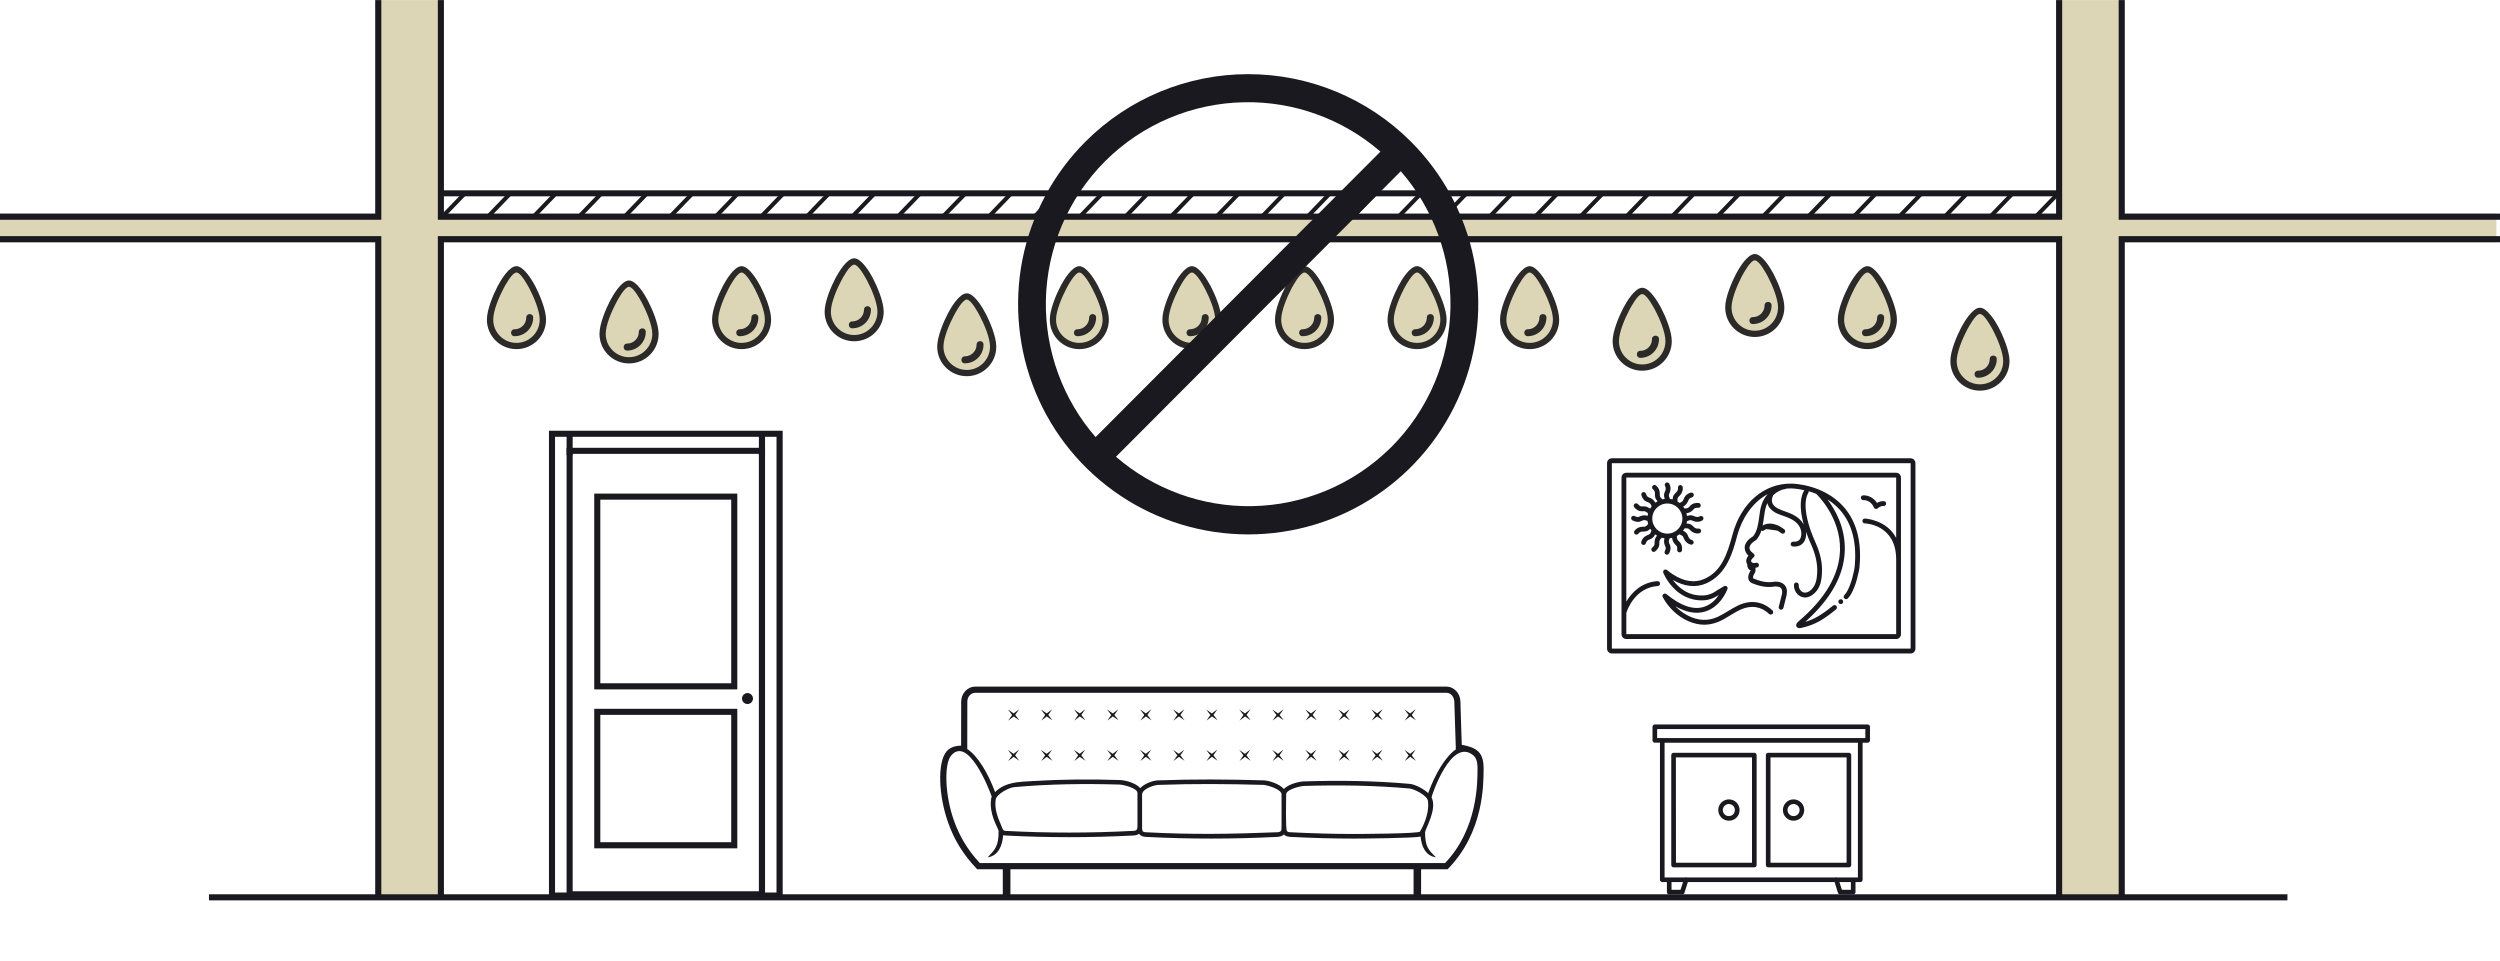<?xml version="1.0" encoding="UTF-8"?>
<!DOCTYPE svg PUBLIC "-//W3C//DTD SVG 1.1//EN" "http://www.w3.org/Graphics/SVG/1.1/DTD/svg11.dtd">
<!-- Creator: CorelDRAW 2020 (64-Bit) -->
<svg xmlns="http://www.w3.org/2000/svg" xml:space="preserve" width="1501px" height="577px" version="1.1" style="shape-rendering:geometricPrecision; text-rendering:geometricPrecision; image-rendering:optimizeQuality; fill-rule:evenodd; clip-rule:evenodd"
viewBox="0 0 29201000 11223000"
 xmlns:xlink="http://www.w3.org/1999/xlink"
 xmlns:xodm="http://www.corel.com/coreldraw/odm/2003">
 <defs>
  <style type="text/css">
   <![CDATA[
    .str0 {stroke:#19191F;stroke-width:71000;stroke-miterlimit:22.926}
    .fil0 {fill:none}
    .fil4 {fill:#2B2A29}
    .fil2 {fill:#19191F}
    .fil3 {fill:#DCD6B6}
    .fil1 {fill:#19191F;fill-rule:nonzero}
   ]]>
  </style>
 </defs>
 <g id="Слой_x0020_1">
  <rect class="fil0" width="29159000" height="11223000"/>
  <path class="fil1" d="M11391000 8019000l5503000 0c46000,0 86000,20000 116000,52000l0 0c29000,31000 47000,74000 48000,121000l16000 506000c172000,34000 260000,82000 255000,291000 -2000,159000 8000,727000 -420000,1163000 -2518000,0 -5420000,0 -5495000,0 -171000,-177000 -271000,-354000 -337000,-538000 -117000,-323000 -129000,-712000 -21000,-838000 37000,-43000 90000,-66000 170000,-68000l1000 -515000c0,-92000 71000,-174000 164000,-174000l0 0zm5144000 736000l-46000 66000 49000 64000 -66000 -46000 -64000 49000 46000 -66000 -49000 -64000 66000 46000 64000 -49000zm-386000 0c-15000,22000 -30000,44000 -46000,66000 17000,21000 33000,43000 49000,64000 -22000,-15000 -44000,-31000 -66000,-46000 -21000,16000 -43000,33000 -64000,49000 15000,-22000 31000,-44000 46000,-66000 -16000,-22000 -33000,-43000 -49000,-64000 22000,15000 44000,30000 66000,46000 22000,-17000 43000,-33000 64000,-49000l0 0zm-386000 0c-15000,22000 -30000,44000 -46000,66000 17000,21000 33000,43000 49000,64000 -22000,-15000 -44000,-31000 -66000,-46000 -21000,16000 -43000,33000 -64000,49000 15000,-22000 31000,-44000 46000,-66000 -16000,-22000 -33000,-43000 -49000,-64000 22000,15000 44000,30000 66000,46000 22000,-17000 43000,-33000 64000,-49000l0 0zm-386000 0c-15000,22000 -30000,44000 -46000,66000 17000,21000 33000,43000 49000,64000 -22000,-15000 -44000,-31000 -66000,-46000 -21000,16000 -43000,33000 -64000,49000 15000,-22000 31000,-44000 46000,-66000 -16000,-22000 -33000,-43000 -49000,-64000 22000,15000 44000,30000 66000,46000 22000,-17000 43000,-33000 64000,-49000zm-386000 0c-15000,22000 -30000,44000 -46000,66000 17000,21000 33000,43000 49000,64000 -22000,-15000 -44000,-31000 -66000,-46000 -21000,16000 -43000,33000 -64000,49000 15000,-22000 31000,-44000 46000,-66000 -16000,-22000 -33000,-43000 -49000,-64000 22000,15000 44000,30000 66000,46000 22000,-17000 43000,-33000 64000,-49000l0 0zm-386000 0c-15000,22000 -30000,44000 -46000,66000 17000,21000 33000,43000 49000,64000 -22000,-15000 -44000,-31000 -66000,-46000 -21000,16000 -43000,33000 -64000,49000 15000,-22000 31000,-44000 46000,-66000 -16000,-22000 -33000,-43000 -49000,-64000 22000,15000 44000,30000 66000,46000 22000,-17000 43000,-33000 64000,-49000l0 0zm-386000 0c-15000,22000 -30000,44000 -46000,66000 17000,21000 33000,43000 49000,64000 -22000,-15000 -44000,-31000 -66000,-46000 -21000,16000 -43000,33000 -64000,49000 15000,-22000 31000,-44000 46000,-66000 -16000,-22000 -33000,-43000 -49000,-64000 22000,15000 44000,30000 66000,46000 22000,-17000 43000,-33000 64000,-49000zm-386000 0c-15000,22000 -30000,44000 -46000,66000 17000,21000 33000,43000 49000,64000 -22000,-15000 -44000,-31000 -66000,-46000 -21000,16000 -43000,33000 -64000,49000 15000,-22000 31000,-44000 46000,-66000 -16000,-22000 -33000,-43000 -49000,-64000 22000,15000 44000,30000 66000,46000 22000,-17000 43000,-33000 64000,-49000l0 0zm-386000 0c-15000,22000 -30000,44000 -46000,66000 17000,21000 33000,43000 49000,64000 -22000,-15000 -44000,-31000 -66000,-46000 -21000,16000 -43000,33000 -64000,49000 15000,-22000 31000,-44000 46000,-66000 -16000,-22000 -33000,-43000 -49000,-64000 22000,15000 44000,30000 66000,46000 22000,-17000 43000,-33000 64000,-49000l0 0zm-386000 0c-15000,22000 -30000,44000 -45000,66000 16000,21000 32000,43000 48000,64000 -22000,-15000 -44000,-31000 -66000,-46000 -21000,16000 -43000,33000 -64000,49000 15000,-22000 31000,-44000 46000,-66000 -16000,-22000 -33000,-43000 -49000,-64000 22000,15000 44000,30000 66000,46000 22000,-17000 43000,-33000 64000,-49000zm-386000 0c-15000,22000 -30000,44000 -45000,66000 16000,21000 32000,43000 48000,64000 -22000,-15000 -44000,-31000 -66000,-46000 -21000,16000 -43000,33000 -64000,49000 15000,-22000 31000,-44000 46000,-66000 -16000,-22000 -33000,-43000 -49000,-64000 22000,15000 44000,30000 66000,46000 22000,-17000 43000,-33000 64000,-49000l0 0zm-386000 0c-15000,22000 -30000,44000 -46000,66000 17000,21000 33000,43000 49000,64000 -22000,-15000 -44000,-31000 -66000,-46000 -21000,16000 -43000,33000 -64000,49000 15000,-22000 31000,-44000 46000,-66000 -16000,-22000 -33000,-43000 -49000,-64000 22000,15000 44000,30000 66000,46000 22000,-17000 43000,-33000 65000,-49000l-1000 0zm-386000 0l-46000 66000 49000 64000 -66000 -46000 -64000 49000 46000 -66000 -49000 -64000 66000 46000 64000 -49000zm4633000 -472000l-46000 66000 48000 64000 -66000 -46000 -64000 49000 46000 -66000 -49000 -64000 66000 46000 65000 -49000zm-386000 0c-16000,22000 -31000,44000 -46000,66000 16000,21000 32000,43000 48000,64000 -22000,-15000 -44000,-30000 -66000,-46000 -21000,16000 -42000,33000 -64000,49000 15000,-22000 31000,-44000 46000,-66000 -16000,-22000 -32000,-43000 -49000,-64000 22000,15000 44000,30000 66000,46000 22000,-17000 43000,-33000 65000,-49000l0 0zm-386000 0c-16000,22000 -31000,44000 -46000,66000 16000,21000 32000,43000 49000,64000 -23000,-15000 -45000,-30000 -67000,-46000 -21000,16000 -42000,33000 -64000,49000 15000,-22000 31000,-44000 46000,-66000 -16000,-22000 -32000,-43000 -49000,-64000 22000,15000 44000,30000 66000,46000 22000,-17000 43000,-33000 65000,-49000l0 0zm-386000 0c-16000,22000 -31000,44000 -46000,66000 16000,21000 32000,43000 49000,64000 -23000,-15000 -45000,-30000 -67000,-46000 -21000,16000 -42000,33000 -64000,49000 15000,-22000 31000,-44000 46000,-66000 -16000,-22000 -33000,-43000 -49000,-64000 22000,15000 44000,30000 66000,46000 22000,-17000 43000,-33000 65000,-49000l0 0zm-386000 0c-16000,22000 -31000,44000 -46000,66000 16000,21000 32000,43000 48000,64000 -22000,-15000 -44000,-30000 -66000,-46000 -21000,16000 -42000,33000 -64000,49000 15000,-22000 31000,-44000 46000,-66000 -16000,-22000 -32000,-43000 -49000,-64000 22000,15000 44000,30000 67000,46000 21000,-17000 42000,-33000 64000,-49000l0 0zm-386000 0c-16000,22000 -31000,44000 -46000,66000 16000,21000 32000,43000 49000,64000 -23000,-15000 -45000,-30000 -67000,-46000 -21000,16000 -42000,33000 -64000,49000 16000,-22000 31000,-44000 46000,-66000 -16000,-22000 -32000,-43000 -49000,-64000 22000,15000 44000,30000 66000,46000 22000,-17000 43000,-33000 65000,-49000l0 0zm-386000 0c-16000,22000 -31000,44000 -46000,66000 16000,21000 32000,43000 49000,64000 -23000,-15000 -45000,-30000 -67000,-46000 -21000,16000 -42000,33000 -64000,49000 16000,-22000 31000,-44000 46000,-66000 -16000,-22000 -32000,-43000 -49000,-64000 22000,15000 44000,30000 66000,46000 22000,-17000 43000,-33000 65000,-49000l0 0zm-386000 0c-16000,22000 -31000,44000 -46000,66000 16000,21000 32000,43000 49000,64000 -23000,-15000 -45000,-30000 -67000,-46000 -21000,16000 -42000,33000 -64000,49000 15000,-22000 31000,-44000 46000,-66000 -16000,-22000 -32000,-43000 -49000,-64000 22000,15000 44000,30000 67000,46000 21000,-17000 42000,-33000 64000,-49000l0 0zm-386000 0c-16000,22000 -31000,44000 -46000,66000 16000,21000 32000,43000 49000,64000 -23000,-15000 -45000,-30000 -67000,-46000 -21000,16000 -42000,33000 -64000,49000 15000,-22000 31000,-44000 46000,-66000 -16000,-22000 -32000,-43000 -49000,-64000 22000,15000 44000,30000 67000,46000 21000,-17000 42000,-33000 64000,-49000l0 0zm-386000 0c-16000,22000 -31000,44000 -46000,66000 16000,21000 32000,43000 49000,64000 -23000,-15000 -45000,-30000 -67000,-46000 -21000,16000 -42000,33000 -64000,49000 16000,-22000 31000,-44000 46000,-66000 -16000,-22000 -32000,-43000 -49000,-64000 22000,15000 44000,30000 67000,46000 21000,-17000 42000,-33000 64000,-49000l0 0zm-386000 0c-16000,22000 -31000,44000 -46000,66000 16000,21000 32000,43000 49000,64000 -23000,-15000 -45000,-30000 -67000,-46000 -21000,16000 -42000,33000 -64000,49000 16000,-22000 31000,-44000 46000,-66000 -16000,-22000 -32000,-43000 -49000,-64000 22000,15000 44000,30000 67000,46000 21000,-17000 42000,-33000 64000,-49000l0 0zm-386000 0c-16000,22000 -31000,44000 -46000,66000 16000,21000 32000,43000 49000,64000 -23000,-15000 -45000,-30000 -67000,-46000 -21000,16000 -42000,33000 -64000,49000 15000,-22000 31000,-44000 46000,-66000 -16000,-22000 -32000,-43000 -49000,-64000 22000,15000 44000,30000 67000,46000 21000,-17000 42000,-33000 64000,-49000l0 0zm-386000 0l-46000 66000 49000 64000 -67000 -46000 -64000 49000 46000 -66000 -49000 -64000 67000 46000 64000 -49000zm1621000 831000c411000,-15000 825000,-13000 1237000,0 62000,2000 183000,41000 234000,101000 54000,-57000 173000,-87000 234000,-89000 413000,-13000 826000,-8000 1238000,29000 57000,5000 159000,56000 214000,108000 79000,-222000 202000,-428000 323000,-511000l-18000 -557000c-2000,-53000 -38000,-104000 -92000,-104000l-5503000 0 0 0c-25000,0 -48000,11000 -65000,29000l0 0c-17000,19000 -28000,45000 -28000,73000l-1000 555000c121000,78000 244000,282000 325000,503000 120000,-120000 279000,-119000 439000,-129000 339000,-21000 678000,-23000 1017000,-12000 63000,1000 189000,34000 239000,95000 49000,-53000 147000,-89000 207000,-91000l0 0zm3196000 199000c70000,133000 -72000,365000 -76000,407000 2000,173000 39000,203000 127000,293000 -124000,-18000 -169000,-133000 -179000,-243000 -60000,19000 -685000,24000 -778000,24000 -246000,0 -490000,-7000 -744000,-20000 -35000,-2000 -59000,-11000 -75000,-28000 -17000,17000 -41000,26000 -76000,28000 -511000,26000 -1024000,27000 -1538000,0 -30000,-1000 -60000,-11000 -78000,-36000 -16000,12000 -37000,18000 -66000,20000 -507000,26000 -991000,26000 -1497000,0 -9000,-1000 -17000,-2000 -24000,-4000 -7000,113000 -51000,240000 -180000,259000 83000,-90000 130000,-129000 127000,-310000 -13000,-51000 -113000,-193000 -87000,-373000 1000,-9000 4000,-18000 7000,-26000 -34000,-100000 -277000,-710000 -473000,-481000 -86000,99000 -75000,467000 34000,767000 57000,160000 151000,332000 300000,490000l5434000 0c386000,-403000 378000,-956000 379000,-1092000 2000,-89000 -15000,-138000 -49000,-166000 -259000,-217000 -488000,475000 -488000,491000l0 0zm-3435000 -51000c0,-62000 -174000,-98000 -208000,-99000 -411000,-12000 -823000,-7000 -1233000,30000 -60000,5000 -206000,82000 -215000,145000 -16000,111000 24000,209000 67000,308000 14000,32000 16000,57000 46000,58000 506000,27000 986000,26000 1492000,0 46000,-2000 51000,-17000 51000,-60000l0 -382000zm54000 14000l0 397000c0,37000 12000,46000 44000,47000 544000,29000 995000,21000 1533000,0 48000,-1000 52000,-19000 52000,-63000l0 -379000c0,-63000 -172000,-109000 -209000,-111000 -412000,-12000 -821000,-15000 -1233000,0 -44000,2000 -182000,44000 -187000,109000l0 0zm1683000 2000c0,54000 -9000,404000 9000,428000 6000,8000 19000,14000 42000,14000 253000,13000 496000,20000 741000,20000 59000,0 762000,-3000 771000,-28000 59000,-100000 110000,-240000 93000,-358000 -10000,-67000 -166000,-141000 -215000,-145000 -411000,-37000 -822000,-42000 -1233000,-30000 -34000,1000 -208000,37000 -208000,99000l0 0z"/>
  <path class="fil2" d="M16511000 10110000l88000 0 0 370000 -88000 0 0 -370000zm-4798000 0l89000 0 0 370000 -89000 0 0 -370000z"/>
  <polygon class="fil3" points="29159000,2494000 24818000,2494000 24818000,0 24016000,0 24016000,2494000 5185000,2494000 5185000,0 4383000,0 4383000,2494000 0,2494000 0,2829000 4383000,2829000 4383000,10480000 5185000,10480000 5185000,2829000 24016000,2829000 24016000,10480000 24818000,10480000 24818000,2829000 29159000,2829000 "/>
  <path class="fil2" d="M14600000 2494000l-9415000 0 0 -2494000 -71000 0 0 2566000 9486000 0 9487000 0 0 -2566000 -71000 0 0 2494000 -9416000 0zm0 263000l9487000 0 0 7711000 -71000 0 0 -7639000 -9416000 0 -9415000 0 0 7639000 -71000 0 0 -7711000 9486000 0zm10218000 -2757000l0 2494000 4383000 0 0 72000 -4454000 0 0 -2566000 71000 0zm4383000 2829000l-4383000 0 0 7639000 -71000 0 0 -7711000 4454000 0 0 72000zm-24818000 -2829000l0 2494000 -4383000 0 0 72000 4454000 0 0 -2566000 -71000 0zm-4383000 2829000l4383000 0 0 7639000 71000 0 0 -7711000 -4454000 0 0 72000z"/>
  <polygon class="fil2" points="24035000,2292000 5154000,2292000 5154000,2222000 24035000,2222000 "/>
  <path class="fil1" d="M18996000 5521000c-31000,0 -56000,25000 -56000,56000l0 1830000c0,31000 25000,56000 56000,56000l3152000 0c31000,0 56000,-25000 56000,-56000l0 -1830000c0,-31000 -25000,-56000 -56000,-56000l-3152000 0zm3321000 -169000c-1880000,0 -1610000,0 -3489000,0 -32000,0 -57000,25000 -57000,57000l0 2166000c0,31000 25000,57000 57000,57000l3489000 0c31000,0 56000,-26000 56000,-57000l0 -2166000c0,-32000 -25000,-57000 -56000,-57000l0 0zm0 2223000l-3490000 0 0 -2166000c1179000,0 2311000,0 3490000,0l0 2166000zm-429000 -1649000c3000,9000 11000,15000 20000,17000 2000,0 4000,0 5000,0 8000,0 15000,-2000 20000,-7000 0,-1000 32000,-30000 67000,-27000 16000,2000 30000,-10000 31000,-26000 1000,-15000 -10000,-29000 -26000,-30000 -32000,-3000 -61000,9000 -81000,20000 -48000,-76000 -125000,-91000 -163000,-88000 -15000,1000 -26000,14000 -25000,30000 1000,15000 14000,27000 30000,26000 3000,-1000 83000,-5000 122000,85000l0 0zm-2446000 360000c-8000,25000 -7000,54000 3000,80000l4000 9000c4000,9000 7000,15000 7000,22000 2000,9000 -3000,27000 -10000,39000 -8000,13000 -3000,30000 10000,38000 5000,3000 9000,4000 14000,4000 10000,0 19000,-5000 25000,-14000 11000,-19000 20000,-49000 17000,-74000 -1000,-15000 -7000,-27000 -11000,-37000l-4000 -8000c-7000,-17000 -6000,-38000 3000,-52000 2000,-2000 2000,-5000 3000,-7000 9000,-1000 19000,-3000 28000,-5000 2000,27000 13000,54000 33000,74000l7000 7000c6000,6000 11000,11000 15000,17000 4000,8000 6000,27000 4000,40000 -2000,15000 9000,29000 24000,31000 2000,1000 3000,1000 4000,1000 14000,0 26000,-10000 28000,-24000 3000,-22000 1000,-53000 -11000,-75000 -7000,-14000 -17000,-23000 -25000,-31000l-6000 -6000c-13000,-13000 -19000,-32000 -17000,-49000 1000,-3000 0,-5000 0,-7000 10000,-5000 19000,-12000 28000,-19000 2000,1000 4000,3000 7000,3000 12000,4000 28000,13000 34000,20000 4000,5000 7000,12000 10000,21000l4000 9000c14000,33000 44000,59000 78000,67000 2000,1000 4000,1000 7000,1000 12000,0 24000,-8000 27000,-21000 3000,-15000 -6000,-31000 -21000,-34000 -17000,-4000 -32000,-18000 -39000,-35000l-3000 -8000c-4000,-10000 -9000,-23000 -19000,-35000 -10000,-13000 -26000,-23000 -41000,-31000 6000,-8000 12000,-17000 18000,-27000 2000,0 4000,1000 7000,0 13000,-2000 31000,0 39000,5000 6000,3000 11000,8000 18000,15000l7000 7000c21000,21000 51000,33000 80000,33000 6000,0 12000,-1000 18000,-2000 15000,-2000 25000,-17000 23000,-32000 -3000,-16000 -17000,-26000 -33000,-23000 -17000,3000 -36000,-4000 -49000,-17000l-6000 -5000c-8000,-9000 -17000,-18000 -31000,-26000 -15000,-8000 -33000,-11000 -51000,-11000 3000,-9000 5000,-18000 6000,-27000 2000,-1000 4000,-1000 6000,-3000 12000,-6000 29000,-11000 38000,-10000 7000,1000 14000,4000 22000,7000l9000 4000c15000,6000 30000,9000 45000,9000 21000,0 41000,-5000 58000,-16000 14000,-8000 18000,-26000 10000,-39000 -9000,-13000 -26000,-17000 -39000,-9000 -15000,9000 -35000,10000 -52000,3000l-8000 -3000c-11000,-5000 -23000,-10000 -38000,-12000 -16000,-2000 -35000,2000 -51000,8000 -2000,-11000 -4000,-22000 -7000,-33000 27000,-2000 54000,-14000 73000,-34000l7000 -7000c6000,-7000 11000,-13000 17000,-16000 8000,-5000 26000,-7000 39000,-6000 16000,2000 30000,-9000 31000,-24000 2000,-16000 -9000,-30000 -24000,-32000 -22000,-2000 -53000,1000 -75000,13000 -13000,8000 -22000,18000 -30000,27000l-5000 6000c-13000,13000 -32000,20000 -50000,17000 -2000,0 -4000,1000 -6000,1000 -5000,-8000 -10000,-15000 -15000,-22000 24000,-12000 44000,-33000 55000,-59000l4000 -9000c3000,-8000 6000,-15000 10000,-21000 6000,-7000 22000,-16000 34000,-19000 15000,-4000 24000,-20000 21000,-35000 -4000,-15000 -20000,-24000 -35000,-20000 -21000,6000 -49000,20000 -64000,40000 -10000,12000 -15000,24000 -19000,35000l-3000 8000c-7000,17000 -22000,30000 -39000,34000 -2000,1000 -4000,2000 -6000,3000 -8000,-6000 -16000,-12000 -25000,-17000 0,-2000 1000,-4000 1000,-7000 -2000,-13000 0,-31000 5000,-39000 4000,-6000 9000,-11000 15000,-17000l8000 -7000c25000,-25000 38000,-63000 33000,-97000 -2000,-16000 -17000,-26000 -32000,-24000 -15000,2000 -26000,16000 -23000,32000 2000,17000 -5000,36000 -18000,49000l-6000 6000c-8000,8000 -18000,17000 -26000,30000 -8000,14000 -12000,33000 -13000,50000 -10000,-3000 -21000,-5000 -31000,-6000 -1000,-2000 -2000,-5000 -3000,-7000 -6000,-11000 -11000,-29000 -10000,-38000 1000,-7000 4000,-13000 7000,-22000l4000 -9000c14000,-33000 11000,-73000 -7000,-103000 -8000,-13000 -26000,-17000 -39000,-9000 -13000,8000 -17000,25000 -9000,39000 9000,14000 10000,35000 3000,52000l-3000 7000c-5000,11000 -10000,23000 -12000,38000 -2000,17000 2000,35000 8000,52000 -10000,1000 -19000,3000 -28000,5000 -1000,-2000 -3000,-4000 -5000,-5000 -10000,-8000 -21000,-23000 -24000,-32000 -1000,-6000 -1000,-14000 -1000,-23000l0 -10000c1000,-36000 -17000,-71000 -45000,-92000 -13000,-10000 -30000,-7000 -39000,5000 -10000,13000 -7000,31000 5000,40000 14000,10000 23000,29000 23000,47000l0 8000c-1000,12000 -1000,25000 3000,40000 4000,16000 15000,32000 27000,45000 -9000,5000 -18000,10000 -26000,16000 -12000,-24000 -33000,-44000 -59000,-55000l-9000 -3000c-9000,-4000 -15000,-6000 -21000,-10000 -7000,-6000 -16000,-22000 -20000,-35000 -4000,-15000 -19000,-24000 -34000,-20000 -15000,4000 -24000,19000 -20000,34000 5000,21000 20000,49000 39000,65000 12000,9000 25000,14000 36000,18000l7000 3000c17000,7000 31000,23000 35000,40000 0,2000 2000,4000 3000,6000 -7000,9000 -13000,18000 -19000,27000 -20000,-17000 -47000,-28000 -76000,-27000l-9000 0c-10000,1000 -17000,1000 -24000,-1000 -8000,-2000 -23000,-13000 -31000,-24000 -10000,-12000 -28000,-14000 -40000,-5000 -12000,10000 -14000,27000 -5000,40000 14000,17000 38000,37000 62000,44000 15000,4000 28000,3000 40000,3000l8000 -1000c18000,1000 37000,9000 47000,23000 1000,2000 4000,3000 5000,4000 -2000,9000 -4000,18000 -5000,28000 -26000,-9000 -55000,-8000 -81000,2000l-9000 4000c-8000,4000 -15000,7000 -22000,8000 -9000,1000 -27000,-4000 -38000,-11000 -13000,-8000 -31000,-3000 -39000,10000 -7000,14000 -3000,31000 10000,39000 17000,9000 42000,18000 65000,18000 3000,0 6000,0 9000,0 15000,-2000 27000,-8000 38000,-12000l8000 -4000c17000,-7000 37000,-5000 52000,4000 2000,1000 4000,1000 6000,2000 2000,12000 4000,24000 7000,36000 -1000,1000 -3000,2000 -5000,4000 -7000,11000 -22000,22000 -30000,25000 -7000,2000 -14000,2000 -24000,2000l-9000 0c-37000,1000 -72000,19000 -92000,48000 -9000,13000 -5000,30000 7000,39000 5000,4000 11000,5000 16000,5000 9000,0 18000,-4000 23000,-12000 10000,-14000 28000,-23000 47000,-24000l8000 0c12000,0 25000,0 40000,-4000 16000,-5000 31000,-16000 44000,-28000 4000,8000 9000,15000 14000,22000 -1000,2000 -2000,3000 -3000,6000 -3000,12000 -12000,29000 -19000,34000 -6000,5000 -13000,7000 -21000,10000l-9000 4000c-34000,14000 -60000,44000 -68000,78000 -4000,15000 6000,30000 21000,34000 2000,0 4000,1000 6000,1000 13000,0 25000,-9000 28000,-22000 4000,-17000 17000,-32000 34000,-39000l8000 -3000c11000,-4000 23000,-9000 35000,-19000 13000,-10000 24000,-26000 31000,-41000 7000,5000 14000,10000 22000,15000 -18000,20000 -29000,47000 -29000,75000l0 10000c0,9000 0,16000 -2000,23000 -2000,8000 -14000,23000 -24000,31000 -13000,9000 -16000,27000 -6000,39000 5000,8000 14000,12000 22000,12000 6000,0 12000,-2000 17000,-6000 17000,-13000 38000,-37000 45000,-61000 5000,-14000 4000,-27000 4000,-39000l0 -9000c0,-18000 10000,-36000 24000,-46000 2000,-2000 3000,-3000 4000,-5000 11000,3000 21000,5000 32000,7000l0 0zm-143000 -230000c0,-97000 79000,-176000 176000,-176000 97000,0 176000,79000 176000,176000 0,97000 -79000,176000 -176000,176000 -97000,0 -176000,-79000 -176000,-176000zm2230000 971000c0,37000 -56000,37000 -56000,0 0,-38000 56000,-38000 56000,0zm-601000 -1379000c-320000,-7000 -591000,224000 -690000,590000 -63000,235000 -132000,437000 -331000,523000 -111000,49000 -232000,32000 -362000,-50000 -29000,-18000 -52000,-35000 -72000,-53000 -10000,-9000 -24000,-9000 -35000,-2000 -11000,7000 -15000,21000 -10000,33000 1000,4000 135000,339000 475000,322000 84000,-5000 151000,-47000 175000,-64000 -37000,55000 -97000,119000 -184000,143000 -121000,34000 -266000,-17000 -430000,-152000 -10000,-8000 -25000,-8000 -36000,1000 -10000,8000 -13000,23000 -6000,35000 18000,32000 21000,37000 29000,48000l1000 3000c29000,43000 62000,81000 97000,115000 105000,99000 237000,156000 359000,156000 12000,0 24000,-1000 36000,-2000 108000,-10000 189000,-60000 267000,-108000 38000,-23000 77000,-47000 119000,-66000 122000,-56000 241000,-39000 334000,50000 12000,11000 29000,10000 40000,-1000 11000,-11000 10000,-29000 -1000,-40000 -111000,-105000 -252000,-127000 -397000,-60000 -44000,21000 -85000,45000 -124000,69000 -76000,47000 -149000,91000 -243000,100000 -116000,11000 -247000,-41000 -351000,-139000 -7000,-6000 -13000,-13000 -20000,-19000 124000,71000 238000,93000 341000,64000 190000,-52000 265000,-256000 268000,-264000 5000,-12000 1000,-24000 -8000,-32000 -9000,-7000 -22000,-8000 -32000,-2000l-81000 48000c-2000,1000 -3000,1000 -4000,2000 0,1000 -67000,54000 -152000,58000 -184000,10000 -298000,-95000 -360000,-181000 137000,79000 268000,93000 389000,40000 241000,-105000 312000,-368000 363000,-560000 49000,-182000 167000,-382000 356000,-483000 -33000,37000 -58000,80000 -71000,121000 -16000,46000 -23000,98000 -29000,147000 -11000,82000 -23000,166000 -71000,225000 -20000,11000 -85000,52000 -97000,115000 -4000,24000 -2000,61000 33000,102000 1000,1000 2000,2000 3000,3000l7000 6000c-12000,14000 -24000,33000 -26000,55000 -2000,16000 2000,32000 11000,45000 0,15000 2000,39000 17000,57000 5000,6000 13000,12000 23000,16000 0,1000 0,1000 0,2000 -1000,0 -2000,1000 -2000,2000 -4000,6000 -39000,60000 -21000,105000 6000,17000 22000,37000 59000,47000 19000,8000 132000,53000 241000,32000 15000,-2000 56000,-3000 77000,18000 14000,14000 18000,39000 12000,71000l-37000 146000c-4000,15000 5000,31000 20000,35000 2000,0 5000,0 7000,0 12000,0 24000,-8000 27000,-21000l37000 -148000c10000,-53000 2000,-94000 -26000,-122000 -45000,-47000 -123000,-35000 -127000,-34000 -100000,19000 -209000,-29000 -210000,-30000 -2000,-1000 -4000,-1000 -6000,-2000 -8000,-2000 -19000,-5000 -22000,-12000 -5000,-13000 6000,-38000 15000,-52000 19000,-24000 13000,-59000 12000,-65000 0,-1000 -1000,-2000 -1000,-3000 7000,-1000 14000,-2000 22000,-4000 15000,-5000 23000,-20000 19000,-35000 -4000,-15000 -20000,-24000 -35000,-19000 -26000,7000 -38000,-1000 -40000,-2000 -2000,-2000 -4000,-3000 -7000,-4000 -1000,-2000 -2000,-4000 -4000,-5000 -5000,-6000 -5000,-10000 -5000,-12000 1000,-13000 18000,-32000 29000,-40000 7000,-5000 11000,-13000 12000,-22000 0,-9000 -4000,-17000 -11000,-22000l-29000 -25000c-16000,-18000 -22000,-35000 -18000,-52000 6000,-37000 54000,-70000 72000,-79000 3000,-2000 6000,-4000 8000,-7000 28000,-32000 45000,-68000 58000,-107000 10000,6000 24000,5000 33000,-3000 1000,-1000 9000,-9000 25000,-14000l126000 17000c16000,8000 32000,18000 49000,31000 5000,4000 11000,6000 17000,6000 8000,0 17000,-4000 22000,-12000 10000,-12000 7000,-30000 -5000,-39000 -126000,-96000 -214000,-68000 -252000,-45000 6000,-30000 10000,-61000 14000,-91000 7000,-49000 13000,-96000 27000,-137000 4000,-11000 8000,-23000 14000,-34000 1000,6000 3000,11000 4000,16000 19000,51000 68000,93000 139000,118000l22000 8000c87000,30000 177000,62000 216000,145000 18000,39000 23000,102000 -2000,136000 -15000,22000 -40000,31000 -76000,28000 -16000,-1000 -29000,11000 -31000,26000 -1000,16000 11000,29000 26000,30000 6000,1000 12000,1000 17000,1000 61000,0 94000,-28000 111000,-53000 23000,-33000 30000,-78000 25000,-120000 17000,47000 36000,97000 61000,152000 45000,100000 69000,201000 70000,290000 0,62000 -4000,134000 -35000,190000 -21000,37000 -62000,78000 -104000,79000 -19000,1000 -37000,-6000 -51000,-21000 -18000,-17000 -27000,-43000 -26000,-68000 1000,-15000 -11000,-28000 -27000,-29000 -15000,-1000 -28000,11000 -29000,26000 -2000,41000 13000,82000 42000,111000 24000,24000 55000,38000 88000,38000 2000,0 4000,0 5000,0 65000,-3000 122000,-57000 151000,-109000 37000,-67000 42000,-148000 42000,-217000 0,-97000 -26000,-206000 -75000,-313000 -193000,-430000 -90000,-575000 -87000,-578000 5000,-7000 7000,-16000 5000,-24000 28000,8000 58000,17000 88000,30000 0,0 0,0 1000,0 2000,3000 286000,268000 278000,654000 -6000,288000 -170000,570000 -486000,837000 -30000,25000 -29000,46000 -23000,58000 5000,10000 16000,20000 37000,20000 7000,0 14000,-1000 22000,-3000 85000,-20000 154000,-46000 214000,-81000 68000,-41000 110000,-69000 190000,-136000 12000,-10000 14000,-27000 4000,-39000 -10000,-12000 -28000,-14000 -40000,-4000 -81000,67000 -120000,93000 -183000,130000 -41000,24000 -87000,44000 -141000,60000 300000,-267000 456000,-549000 462000,-840000 6000,-265000 -113000,-472000 -202000,-590000 51000,32000 101000,72000 145000,122000 143000,161000 201000,389000 171000,676000 0,2000 -32000,197000 -101000,297000 -6000,8000 -13000,16000 -19000,23000 -10000,11000 -10000,29000 2000,39000 11000,11000 29000,10000 39000,-1000 8000,-9000 16000,-18000 24000,-29000 77000,-111000 109000,-312000 111000,-322000 32000,-305000 -31000,-547000 -185000,-721000 -234000,-262000 -590000,-269000 -605000,-269000l0 0zm148000 77000c-4000,5000 -88000,111000 -8000,400000 -51000,-94000 -151000,-130000 -241000,-161000l-21000 -8000c-55000,-19000 -92000,-49000 -105000,-84000 -9000,-26000 -5000,-56000 11000,-89000 40000,-38000 89000,-66000 139000,-71000 5000,-1000 9000,-3000 13000,-6000 21000,-2000 42000,-2000 63000,-2000 2000,0 63000,1000 149000,21000 0,0 0,0 0,0l0 0zm705000 387000c15000,1000 367000,16000 367000,422000l0 872000 -3152000 0 0 -249000c11000,-34000 102000,-296000 368000,-313000 15000,-1000 27000,-15000 26000,-30000 -1000,-16000 -14000,-27000 -30000,-27000 -192000,13000 -305000,140000 -364000,239000l0 -1449000 3152000 0 0 705000c-114000,-215000 -362000,-226000 -365000,-226000 -16000,-1000 -29000,11000 -29000,27000 0,16000 12000,29000 27000,29000l0 0z"/>
  <line class="fil0 str0" x1="2441000" y1="10480000" x2="26718000" y2= "10480000" />
  <path class="fil2" d="M6618000 10480000l2318000 0 0 -5251000 -2318000 0 0 5251000zm2113000 -2386000c35000,0 64000,29000 64000,64000 0,36000 -29000,64000 -64000,64000 -35000,0 -64000,-28000 -64000,-64000 0,-35000 29000,-64000 64000,-64000zm-1790000 -2330000l1671000 0 0 2287000 -1671000 0 0 -2287000zm71000 2216000l1529000 0 0 -2145000 -1529000 0 0 2145000zm-71000 298000l1671000 0 0 1630000 -1671000 0 0 -1630000zm71000 1558000l1529000 0 0 -1487000 -1529000 0 0 1487000zm-323000 -4536000l2175000 0 0 5109000 -2175000 0 0 -5109000z"/>
  <path class="fil2" d="M6412000 10495000l2730000 0 0 -5465000 -2730000 0 0 5465000zm206000 -5394000l0 214000 71000 0 0 -214000 2175000 0 0 214000 72000 0 0 -214000 134000 0 0 5323000 -2587000 0 0 -5323000 135000 0z"/>
  <path class="fil1" d="M21815000 8674000l-59000 0 0 1601000c0,7000 -3000,14000 -8000,19000 -5000,5000 -12000,8000 -20000,8000l-55000 0 0 117000c0,15000 -11000,27000 -26000,27000l0 0 -152000 0c-12000,1000 -23000,-7000 -27000,-18000l-39000 -126000 -1714000 0 -40000 126000c-3000,11000 -14000,18000 -26000,18000l0 0 -152000 0c-15000,0 -27000,-12000 -27000,-27000l0 -117000 -54000 0c-15000,0 -27000,-12000 -27000,-27000l0 -1601000 -60000 0c-15000,0 -27000,-13000 -27000,-27000l0 -159000c0,-15000 12000,-27000 27000,-27000l2486000 0c7000,0 14000,3000 19000,8000 5000,5000 8000,12000 8000,19000l0 159000c0,7000 -3000,14000 -8000,19000 -5000,5000 -12000,8000 -19000,8000zm-2157000 1628000l-134000 0 0 90000 105000 0 29000 -90000zm27000 -54000c6000,-2000 12000,-3000 19000,-1000 1000,0 1000,1000 2000,1000l1731000 0c1000,0 2000,-1000 2000,-1000 7000,-2000 13000,-1000 19000,1000l243000 0 0 -1574000 -2258000 0 0 1574000 242000 0zm1934000 54000l-134000 0 29000 90000 105000 0 0 -90000zm-1425000 -717000c-33000,0 -65000,-13000 -88000,-37000 -23000,-23000 -36000,-55000 -36000,-88000 0,-33000 14000,-65000 37000,-88000 24000,-23000 55000,-36000 88000,-36000 33000,0 65000,13000 88000,37000 23000,23000 36000,55000 36000,88000 0,33000 -13000,65000 -36000,88000 -24000,24000 -56000,37000 -89000,36000l0 0zm0 -195000c-19000,0 -37000,8000 -50000,21000 -13000,13000 -21000,31000 -21000,50000 0,19000 8000,37000 21000,50000 13000,13000 31000,21000 50000,20000 19000,0 36000,-7000 50000,-20000 13000,-14000 20000,-32000 20000,-50000 0,-19000 -7000,-37000 -20000,-50000 -14000,-13000 -31000,-20000 -50000,-21000l0 0zm297000 740000l-943000 0c-15000,0 -27000,-12000 -27000,-27000l0 -1284000c0,-15000 12000,-27000 27000,-27000l943000 0c7000,0 14000,3000 19000,8000 5000,5000 8000,12000 8000,19000l0 1284000c0,7000 -3000,14000 -8000,19000 -5000,5000 -12000,8000 -19000,8000zm-915000 -54000l888000 0 0 -1230000 -889000 0 1000 1230000zm1375000 -491000c-34000,1000 -65000,-12000 -89000,-36000 -24000,-23000 -37000,-55000 -37000,-88000 0,-33000 13000,-65000 36000,-88000 23000,-24000 55000,-37000 88000,-37000 33000,0 65000,13000 89000,37000 23000,23000 36000,55000 36000,88000 0,33000 -13000,64000 -36000,88000 -23000,23000 -55000,36000 -87000,36000l0 0zm0 -195000c-19000,0 -37000,7000 -51000,20000 -13000,14000 -21000,31000 -21000,50000 0,19000 7000,37000 20000,50000 13000,14000 31000,21000 50000,21000 19000,1000 37000,-7000 50000,-20000 13000,-13000 21000,-31000 21000,-50000 0,-19000 -7000,-36000 -20000,-50000 -13000,-13000 -31000,-20000 -49000,-21000l0 0zm645000 740000l-943000 0c-15000,0 -27000,-12000 -27000,-27000l0 -1284000c0,-15000 12000,-27000 27000,-27000l943000 0c7000,0 14000,3000 19000,8000 5000,5000 8000,12000 8000,19000l0 1284000c0,7000 -3000,14000 -8000,19000 -5000,5000 -12000,8000 -19000,8000zm-916000 -54000l889000 0 0 -1230000 -889000 0 0 1230000zm240000 -1456000l808000 0 1000 0 59000 0 0 -105000 -2432000 0 0 105000 1564000 0z"/>
  <path class="fil1" d="M5209000 2521000l257000 -266000 -67000 0 -257000 266000 67000 0zm16144000 -266000l-2000 0 -257000 266000 70000 0 254000 -263000 0 -3000 -65000 0zm340000 266000l256000 -266000 -67000 0 -256000 266000 67000 0zm532000 0l256000 -266000 -67000 0 -256000 266000 67000 0zm532000 0l256000 -266000 -67000 0 -256000 266000 67000 0zm531000 0l257000 -266000 -67000 0 -256000 266000 66000 0zm532000 0l228000 -236000 0 -30000 -38000 0 -257000 266000 67000 0zm-3188000 0l256000 -266000 -67000 0 -256000 266000 67000 0zm-7445000 0l256000 -266000 -67000 0 -256000 266000 67000 0zm531000 0l257000 -266000 -67000 0 -257000 266000 67000 0zm532000 0l256000 -266000 -67000 0 -256000 266000 67000 0zm532000 0l256000 -266000 -67000 0 -256000 266000 67000 0zm532000 0l256000 -266000 -67000 0 -256000 266000 67000 0zm532000 0l256000 -266000 -67000 0 -256000 266000 67000 0zm531000 0l257000 -266000 -67000 0 -257000 266000 67000 0zm532000 0l256000 -266000 -67000 0 -256000 266000 67000 0zm532000 0l256000 -266000 -67000 0 -256000 266000 67000 0zm532000 0l256000 -266000 -67000 0 -256000 266000 67000 0zm527000 0l258000 -266000 -67000 0 -258000 266000 67000 0zm537000 0l256000 -266000 -67000 0 -256000 266000 67000 0zm533000 0c85000,-89000 170000,-177000 255000,-266000l-67000 0 -255000 266000 67000 0zm530000 0l256000 -266000 0 0 -67000 0 -256000 266000 67000 0zm-14359000 0l256000 -266000 -67000 0 -256000 266000 67000 0zm532000 0l256000 -266000 -67000 0 -256000 266000 67000 0zm532000 0l256000 -266000 -67000 0 -256000 266000 67000 0zm532000 0l256000 -266000 -67000 0 -256000 266000 67000 0zm531000 0l257000 -266000 -67000 0 -257000 266000 67000 0zm532000 0l256000 -266000 -67000 0 -256000 266000 67000 0zm532000 0l256000 -266000 -67000 0 -256000 266000 67000 0zm532000 0l256000 -266000 -67000 0 -256000 266000 67000 0zm532000 0l256000 -266000 -67000 0 -256000 266000 67000 0zm532000 0l256000 -266000 -67000 0 -256000 266000 67000 0zm527000 0l258000 -266000 -68000 0 -258000 266000 68000 0zm536000 0l256000 -266000 -67000 0 -256000 266000 67000 0zm534000 0c85000,-89000 170000,-177000 255000,-266000l-67000 0 -255000 266000 67000 0zm530000 0l256000 -266000 0 0 -67000 0 -256000 266000 67000 0z"/>
  <path class="fil3" d="M6032000 3114000c83000,0 177000,157000 211000,223000 52000,99000 123000,267000 123000,379000 0,184000 -149000,334000 -334000,334000 -184000,0 -333000,-150000 -333000,-334000 0,-112000 71000,-280000 123000,-379000 34000,-66000 127000,-223000 210000,-223000zm10520000 0c83000,0 176000,158000 211000,223000 51000,99000 122000,267000 122000,379000 0,184000 -149000,334000 -333000,334000 -184000,0 -334000,-150000 -334000,-334000 0,-112000 71000,-280000 123000,-379000 34000,-65000 128000,-223000 211000,-223000zm5260000 0c82000,0 176000,158000 210000,223000 52000,99000 123000,267000 123000,379000 0,184000 -149000,334000 -333000,334000 -185000,0 -334000,-150000 -334000,-334000 0,-112000 71000,-280000 123000,-379000 34000,-65000 128000,-223000 211000,-223000zm1314000 496000c83000,0 177000,158000 211000,223000 52000,99000 123000,268000 123000,380000 0,184000 -149000,333000 -334000,333000 -184000,0 -333000,-149000 -333000,-333000 0,-112000 71000,-281000 123000,-379000 34000,-66000 128000,-224000 210000,-224000zm-3944000 -238000c83000,0 176000,157000 210000,223000 52000,98000 123000,267000 123000,379000 0,184000 -149000,333000 -333000,333000 -185000,0 -334000,-149000 -334000,-333000 0,-112000 71000,-281000 123000,-379000 34000,-66000 128000,-223000 211000,-223000zm1315000 -390000c82000,0 176000,158000 210000,223000 52000,99000 123000,268000 123000,380000 0,184000 -149000,333000 -333000,333000 -185000,0 -334000,-149000 -334000,-333000 0,-112000 71000,-281000 123000,-380000 34000,-65000 128000,-223000 211000,-223000zm-2630000 132000c83000,0 176000,158000 210000,223000 52000,99000 123000,267000 123000,379000 0,184000 -149000,334000 -333000,334000 -184000,0 -334000,-150000 -334000,-334000 0,-112000 71000,-280000 123000,-379000 34000,-65000 128000,-223000 211000,-223000zm-6575000 322000c83000,0 176000,157000 211000,223000 52000,99000 123000,267000 123000,379000 0,184000 -150000,333000 -334000,333000 -184000,0 -333000,-149000 -333000,-333000 0,-112000 70000,-280000 122000,-379000 35000,-66000 128000,-223000 211000,-223000zm2630000 -322000c83000,0 176000,158000 211000,223000 52000,99000 122000,267000 122000,379000 0,184000 -149000,334000 -333000,334000 -184000,0 -334000,-150000 -334000,-334000 0,-112000 71000,-280000 123000,-379000 34000,-65000 128000,-223000 211000,-223000zm1315000 0c83000,0 176000,158000 211000,223000 51000,99000 122000,267000 122000,379000 0,184000 -149000,334000 -333000,334000 -184000,0 -334000,-150000 -334000,-334000 0,-112000 71000,-280000 123000,-379000 34000,-65000 128000,-223000 211000,-223000zm-2630000 0c83000,0 176000,158000 211000,223000 52000,99000 122000,267000 122000,379000 0,184000 -149000,334000 -333000,334000 -184000,0 -333000,-150000 -333000,-334000 0,-112000 70000,-280000 122000,-379000 35000,-65000 128000,-223000 211000,-223000zm-3945000 0c83000,0 177000,158000 211000,223000 52000,99000 123000,267000 123000,379000 0,184000 -150000,334000 -334000,334000 -184000,0 -333000,-150000 -333000,-334000 0,-112000 70000,-280000 122000,-379000 35000,-66000 128000,-223000 211000,-223000zm1315000 -84000c83000,0 177000,158000 211000,223000 52000,99000 123000,268000 123000,380000 0,184000 -150000,333000 -334000,333000 -184000,0 -333000,-149000 -333000,-333000 0,-112000 70000,-281000 122000,-380000 35000,-65000 128000,-223000 211000,-223000zm-2630000 262000c83000,0 177000,158000 211000,223000 52000,99000 123000,268000 123000,379000 0,185000 -150000,334000 -334000,334000 -184000,0 -333000,-149000 -333000,-334000 0,-111000 71000,-280000 123000,-379000 34000,-65000 127000,-223000 210000,-223000z"/>
  <path class="fil4" d="M8662000 3108000c86000,0 183000,164000 218000,231000 54000,103000 127000,277000 127000,393000 0,191000 -154000,345000 -345000,345000 -190000,0 -345000,-154000 -345000,-345000 0,-116000 73000,-290000 127000,-393000 36000,-68000 132000,-231000 218000,-231000zm154000 265000c-22000,-41000 -103000,-191000 -154000,-191000 -51000,0 -132000,150000 -153000,191000 -49000,93000 -119000,255000 -119000,359000 0,150000 122000,272000 272000,272000 150000,0 272000,-122000 272000,-272000 0,-104000 -70000,-266000 -118000,-359000zm-39000 335000c0,-54000 81000,-54000 81000,0 0,121000 -98000,218000 -218000,218000 -54000,0 -54000,-81000 0,-81000 75000,0 137000,-61000 137000,-137000z"/>
  <path class="fil4" d="M9977000 3016000c86000,0 183000,164000 218000,231000 54000,103000 127000,277000 127000,393000 0,191000 -154000,345000 -345000,345000 -191000,0 -345000,-154000 -345000,-345000 0,-116000 73000,-290000 127000,-393000 36000,-67000 132000,-231000 218000,-231000zm154000 266000c-22000,-41000 -103000,-192000 -154000,-192000 -51000,0 -132000,151000 -153000,192000 -49000,92000 -119000,254000 -119000,358000 0,150000 122000,272000 272000,272000 150000,0 272000,-122000 272000,-272000 0,-104000 -70000,-266000 -118000,-358000zm-39000 334000c0,-54000 81000,-54000 81000,0 0,121000 -98000,218000 -218000,218000 -54000,0 -54000,-81000 0,-81000 75000,0 137000,-61000 137000,-137000z"/>
  <path class="fil4" d="M11292000 3425000c86000,0 183000,163000 218000,231000 54000,102000 127000,277000 127000,392000 0,191000 -154000,345000 -345000,345000 -191000,0 -345000,-154000 -345000,-345000 0,-115000 73000,-290000 127000,-392000 36000,-68000 132000,-231000 218000,-231000zm153000 265000c-21000,-41000 -102000,-192000 -153000,-192000 -51000,0 -132000,151000 -153000,192000 -49000,92000 -119000,254000 -119000,358000 0,150000 122000,272000 272000,272000 150000,0 272000,-122000 272000,-272000 0,-104000 -70000,-266000 -119000,-358000zm-38000 334000c0,-54000 81000,-54000 81000,0 0,121000 -98000,219000 -218000,219000 -54000,0 -54000,-82000 0,-82000 75000,0 137000,-61000 137000,-137000z"/>
  <path class="fil4" d="M12607000 3108000c86000,0 183000,164000 218000,231000 54000,103000 127000,277000 127000,393000 0,191000 -154000,345000 -345000,345000 -191000,0 -345000,-154000 -345000,-345000 0,-116000 73000,-290000 127000,-393000 35000,-68000 132000,-231000 218000,-231000zm153000 265000c-21000,-41000 -102000,-191000 -153000,-191000 -51000,0 -132000,150000 -153000,191000 -49000,93000 -119000,255000 -119000,359000 0,150000 122000,272000 272000,272000 150000,0 272000,-122000 272000,-272000 0,-104000 -70000,-266000 -119000,-359000zm-38000 335000c0,-54000 81000,-54000 81000,0 0,121000 -98000,218000 -219000,218000 -53000,0 -53000,-81000 0,-81000 76000,0 138000,-61000 138000,-137000z"/>
  <path class="fil4" d="M13922000 3108000c86000,0 182000,164000 218000,231000 54000,103000 127000,277000 127000,393000 0,191000 -154000,345000 -345000,345000 -191000,0 -345000,-154000 -345000,-345000 0,-116000 73000,-290000 127000,-393000 35000,-68000 132000,-231000 218000,-231000zm153000 265000c-21000,-41000 -102000,-191000 -153000,-191000 -51000,0 -132000,150000 -153000,191000 -49000,93000 -119000,255000 -119000,359000 0,150000 122000,272000 272000,272000 150000,0 272000,-122000 272000,-272000 0,-104000 -70000,-266000 -119000,-359000zm-38000 335000c0,-54000 81000,-54000 81000,0 0,121000 -98000,218000 -219000,218000 -53000,0 -53000,-81000 0,-81000 76000,0 138000,-61000 138000,-137000z"/>
  <path class="fil4" d="M15237000 3108000c86000,0 182000,164000 218000,231000 54000,103000 127000,277000 127000,393000 0,191000 -154000,345000 -345000,345000 -191000,0 -345000,-154000 -345000,-345000 0,-116000 73000,-290000 127000,-393000 35000,-68000 132000,-231000 218000,-231000zm153000 265000c-21000,-41000 -102000,-191000 -153000,-191000 -51000,0 -132000,150000 -154000,191000 -48000,93000 -118000,255000 -118000,359000 0,150000 122000,272000 272000,272000 150000,0 272000,-122000 272000,-272000 0,-104000 -70000,-266000 -119000,-359000zm-39000 335000c0,-54000 82000,-54000 82000,0 0,121000 -98000,218000 -219000,218000 -53000,0 -53000,-81000 0,-81000 76000,0 137000,-61000 137000,-137000z"/>
  <path class="fil4" d="M16552000 3108000c86000,0 182000,164000 218000,231000 54000,103000 127000,277000 127000,393000 0,191000 -155000,345000 -345000,345000 -191000,0 -345000,-154000 -345000,-345000 0,-116000 73000,-290000 127000,-393000 35000,-68000 132000,-231000 218000,-231000zm153000 265000c-21000,-41000 -102000,-191000 -153000,-191000 -51000,0 -132000,150000 -154000,191000 -48000,93000 -118000,255000 -118000,359000 0,150000 122000,272000 272000,272000 150000,0 272000,-122000 272000,-272000 0,-104000 -70000,-266000 -119000,-359000zm-39000 335000c0,-54000 82000,-54000 82000,0 0,121000 -98000,218000 -219000,218000 -53000,0 -53000,-81000 0,-81000 76000,0 137000,-61000 137000,-137000z"/>
  <path class="fil4" d="M17867000 3108000c86000,0 182000,164000 218000,231000 54000,103000 127000,277000 127000,393000 0,191000 -155000,345000 -345000,345000 -191000,0 -346000,-154000 -346000,-345000 0,-116000 74000,-290000 128000,-393000 35000,-68000 132000,-231000 218000,-231000zm153000 265000c-21000,-41000 -102000,-191000 -153000,-191000 -51000,0 -132000,150000 -154000,191000 -48000,93000 -118000,255000 -118000,359000 0,150000 122000,272000 272000,272000 150000,0 272000,-122000 272000,-272000 0,-104000 -70000,-266000 -119000,-359000zm-39000 335000c0,-54000 82000,-54000 82000,0 0,121000 -98000,218000 -219000,218000 -53000,0 -53000,-81000 0,-81000 76000,0 137000,-61000 137000,-137000z"/>
  <path class="fil4" d="M19182000 3360000c85000,0 182000,164000 218000,231000 54000,103000 127000,277000 127000,393000 0,191000 -155000,345000 -345000,345000 -191000,0 -346000,-154000 -346000,-345000 0,-116000 74000,-290000 127000,-392000 36000,-68000 133000,-232000 219000,-232000zm153000 266000c-22000,-41000 -102000,-192000 -153000,-192000 -52000,0 -132000,151000 -154000,192000 -48000,92000 -118000,254000 -118000,358000 0,150000 122000,272000 272000,272000 150000,0 271000,-122000 271000,-272000 0,-104000 -69000,-266000 -118000,-358000zm-39000 334000c0,-54000 82000,-54000 82000,0 0,121000 -98000,219000 -219000,219000 -53000,0 -53000,-82000 0,-82000 76000,0 137000,-61000 137000,-137000z"/>
  <path class="fil4" d="M20497000 2966000c85000,0 182000,163000 218000,231000 54000,103000 127000,277000 127000,393000 0,191000 -155000,345000 -345000,345000 -191000,0 -346000,-154000 -346000,-345000 0,-116000 74000,-290000 127000,-393000 36000,-68000 133000,-231000 219000,-231000zm153000 265000c-22000,-41000 -102000,-191000 -153000,-191000 -52000,0 -132000,150000 -154000,191000 -48000,93000 -118000,255000 -118000,359000 0,150000 121000,272000 272000,272000 150000,0 271000,-122000 271000,-272000 0,-104000 -69000,-266000 -118000,-359000zm-39000 335000c0,-54000 82000,-54000 82000,0 0,120000 -98000,218000 -219000,218000 -54000,0 -54000,-81000 0,-81000 76000,0 137000,-61000 137000,-137000z"/>
  <path class="fil4" d="M21812000 3108000c85000,0 182000,164000 218000,231000 54000,103000 127000,277000 127000,393000 0,191000 -155000,345000 -345000,345000 -191000,0 -346000,-154000 -346000,-345000 0,-116000 73000,-290000 127000,-393000 36000,-68000 133000,-231000 219000,-231000zm153000 265000c-22000,-41000 -102000,-191000 -153000,-191000 -52000,0 -132000,150000 -154000,191000 -48000,93000 -118000,255000 -118000,359000 0,150000 121000,272000 272000,272000 150000,0 271000,-122000 271000,-272000 0,-104000 -70000,-266000 -118000,-359000zm-39000 335000c0,-54000 82000,-54000 82000,0 0,121000 -98000,218000 -219000,218000 -54000,0 -54000,-81000 0,-81000 76000,0 137000,-61000 137000,-137000z"/>
  <path class="fil4" d="M23126000 3593000c86000,0 183000,163000 219000,231000 54000,102000 127000,277000 127000,392000 0,191000 -155000,346000 -346000,346000 -190000,0 -345000,-155000 -345000,-346000 0,-115000 73000,-290000 127000,-392000 36000,-68000 133000,-231000 218000,-231000zm154000 265000c-22000,-41000 -102000,-192000 -154000,-192000 -51000,0 -131000,151000 -153000,192000 -48000,92000 -118000,254000 -118000,358000 0,151000 121000,272000 271000,272000 151000,0 272000,-121000 272000,-272000 0,-104000 -70000,-266000 -118000,-358000zm-39000 334000c0,-53000 82000,-53000 82000,0 0,121000 -98000,219000 -219000,219000 -54000,0 -54000,-82000 0,-82000 76000,0 137000,-61000 137000,-137000z"/>
  <path class="fil4" d="M6032000 3108000c86000,0 183000,164000 219000,231000 53000,103000 127000,277000 127000,393000 0,191000 -155000,345000 -346000,345000 -190000,0 -345000,-154000 -345000,-345000 0,-116000 73000,-290000 127000,-393000 36000,-68000 132000,-231000 218000,-231000zm154000 265000c-22000,-41000 -102000,-191000 -154000,-191000 -51000,0 -131000,150000 -153000,191000 -49000,93000 -118000,255000 -118000,359000 0,150000 121000,272000 271000,272000 150000,0 272000,-122000 272000,-272000 0,-104000 -70000,-266000 -118000,-359000zm-39000 335000c0,-54000 81000,-54000 81000,0 0,121000 -97000,218000 -218000,218000 -54000,0 -54000,-81000 0,-81000 76000,0 137000,-61000 137000,-137000z"/>
  <path class="fil4" d="M7347000 3275000c86000,0 183000,164000 218000,231000 54000,103000 128000,277000 128000,393000 0,191000 -155000,345000 -346000,345000 -190000,0 -345000,-154000 -345000,-345000 0,-116000 73000,-290000 127000,-393000 36000,-67000 132000,-231000 218000,-231000zm154000 266000c-22000,-41000 -103000,-192000 -154000,-192000 -51000,0 -132000,151000 -153000,192000 -49000,92000 -119000,254000 -119000,358000 0,150000 122000,272000 272000,272000 150000,0 272000,-122000 272000,-272000 0,-104000 -70000,-266000 -118000,-358000zm-39000 334000c0,-54000 81000,-54000 81000,0 0,121000 -98000,219000 -218000,219000 -54000,0 -54000,-82000 0,-82000 76000,0 137000,-61000 137000,-137000z"/>
  <path class="fil2" d="M12680000 1652000c504000,-504000 1187000,-787000 1899000,-787000 713000,0 1396000,283000 1900000,787000 376000,375000 633000,855000 737000,1376000 103000,519000 49000,1064000 -153000,1553000 -203000,492000 -548000,912000 -990000,1207000 -442000,296000 -962000,453000 -1494000,453000 -531000,0 -1051000,-157000 -1493000,-453000 -442000,-295000 -787000,-715000 -990000,-1207000 -203000,-489000 -256000,-1034000 -153000,-1553000 104000,-521000 361000,-1001000 737000,-1376000zm117000 3452000l3327000 -3334000c-438000,-380000 -1006000,-587000 -1587000,-577000 -611000,10000 -1195000,256000 -1628000,688000 -434000,434000 -682000,1019000 -693000,1633000 -9000,582000 199000,1151000 581000,1590000zm3565000 -3105000l-3327000 3335000c438000,379000 1006000,586000 1587000,577000 602000,-10000 1177000,-250000 1608000,-670000l20000 -19000c434000,-433000 682000,-1019000 692000,-1632000 10000,-583000 -198000,-1152000 -580000,-1591000z"/>
 </g>
</svg>
